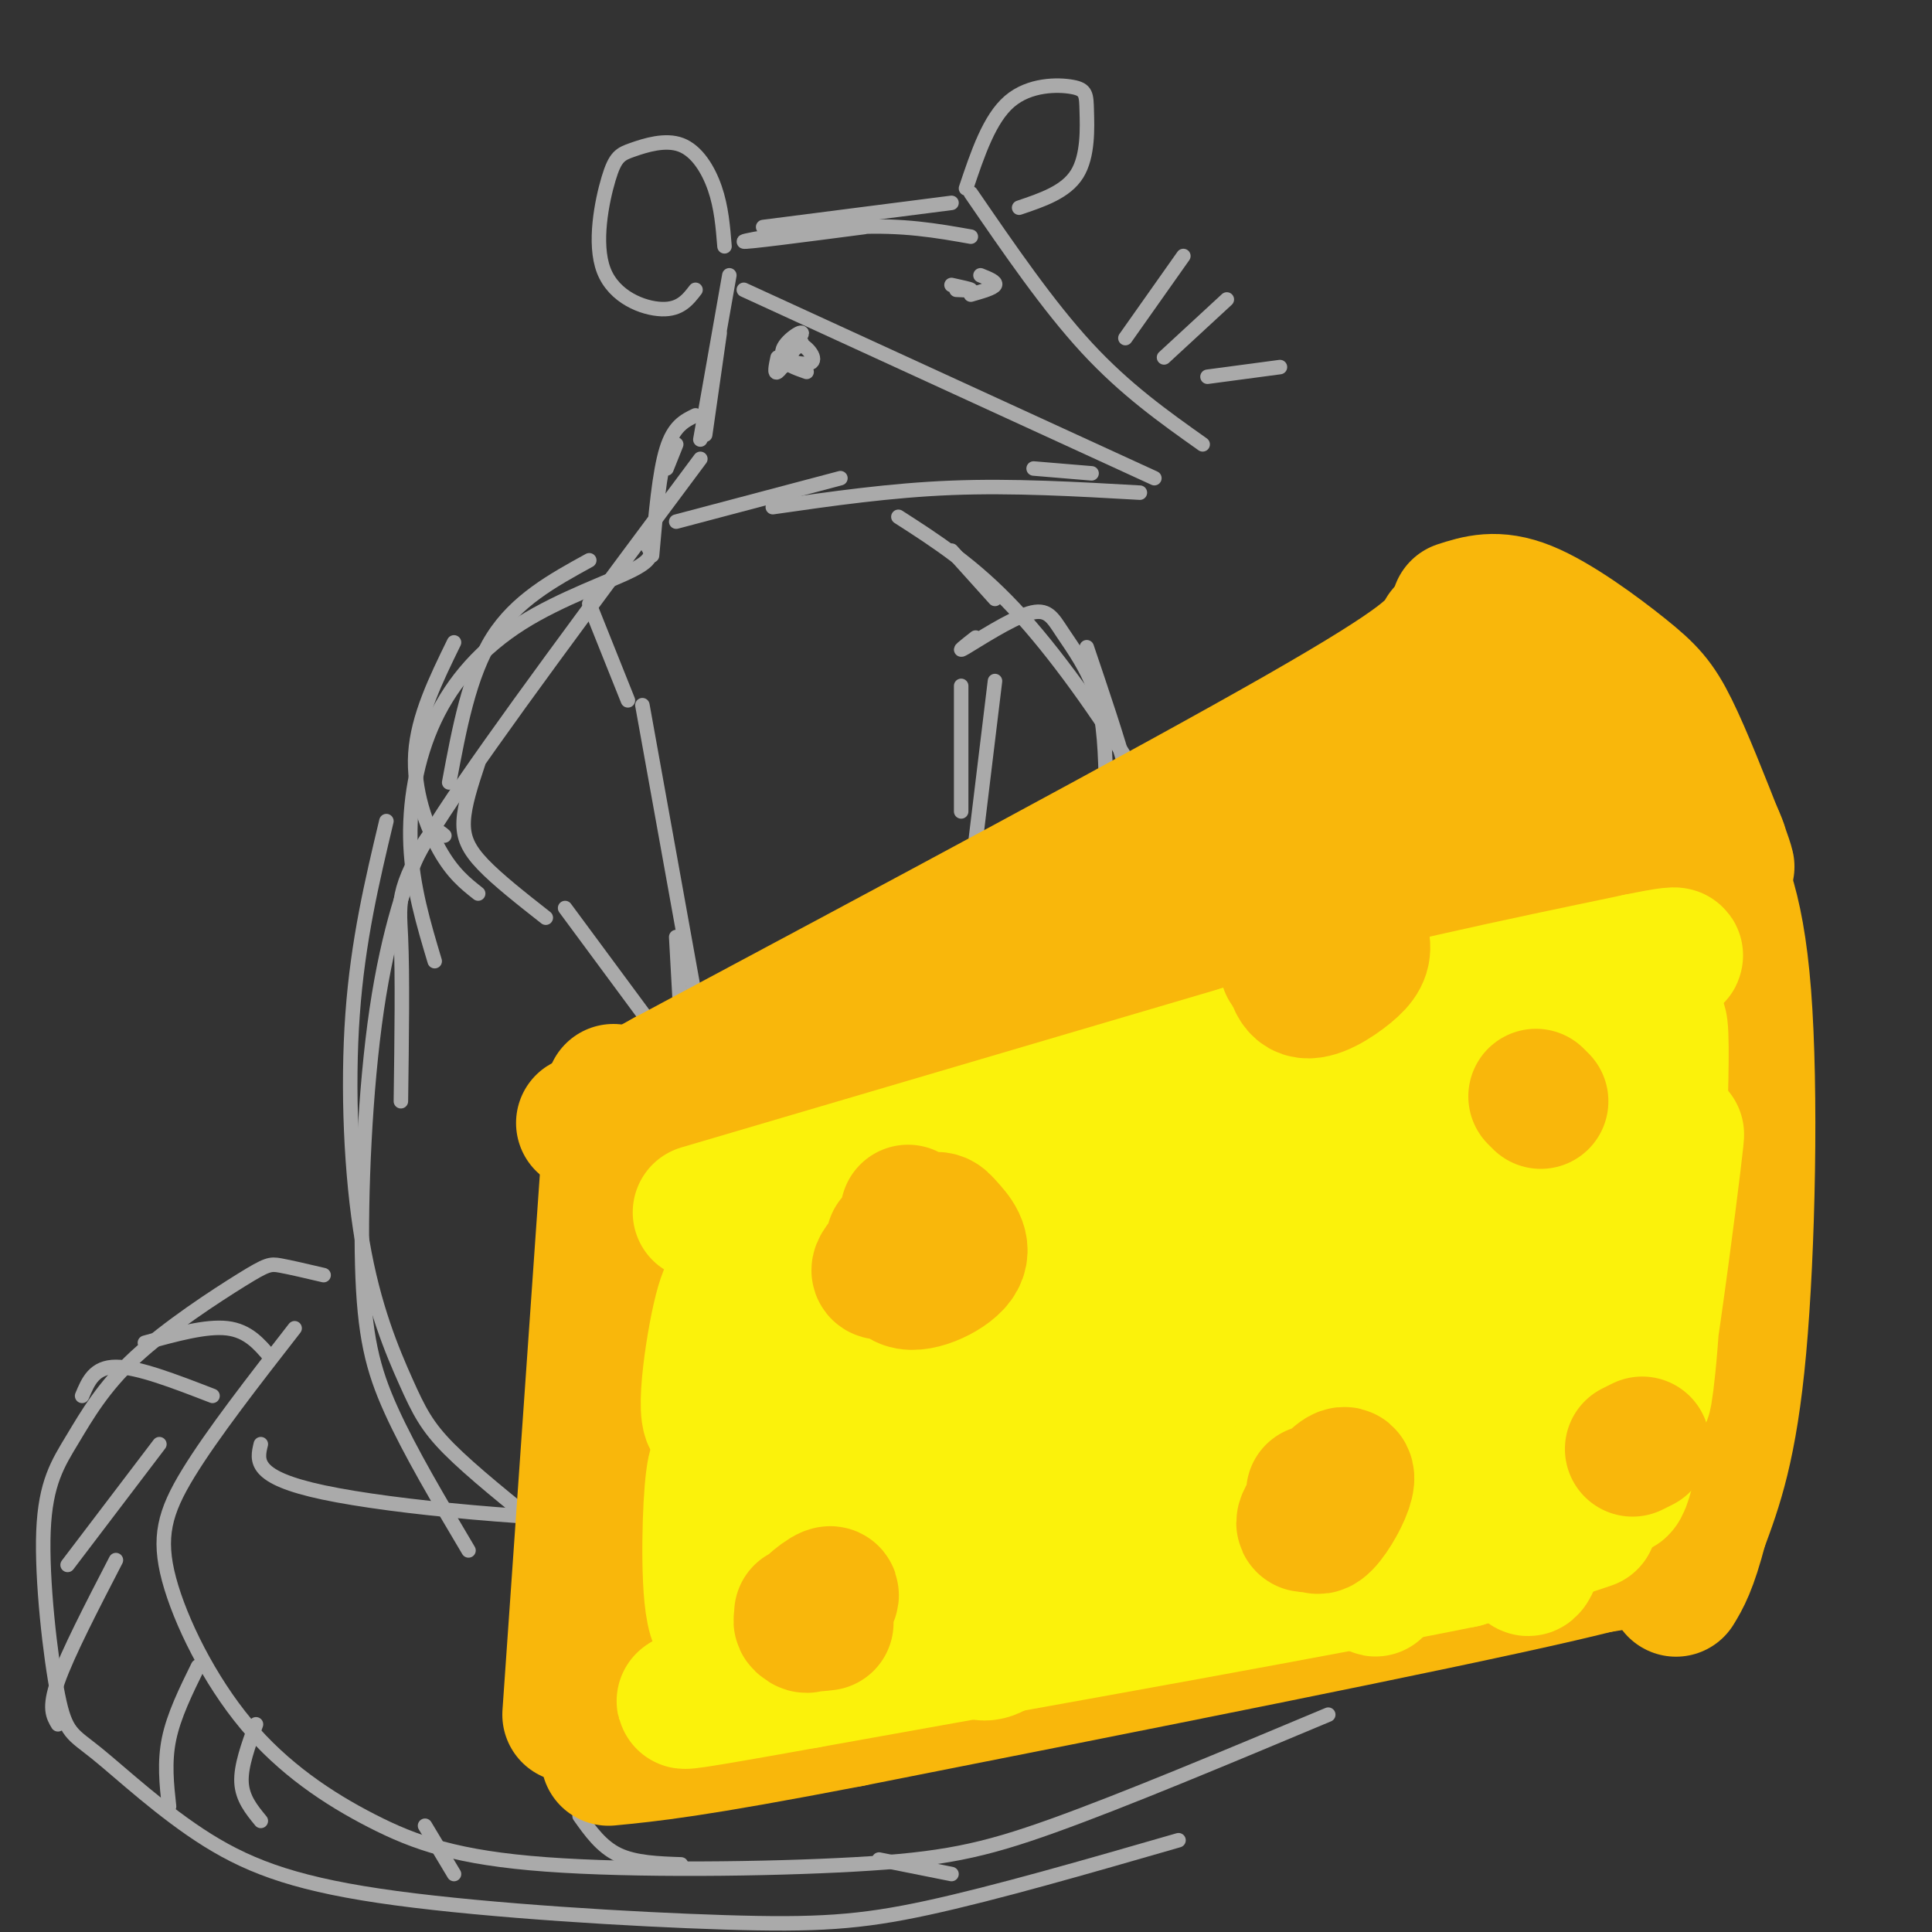 <svg viewBox='0 0 400 400' version='1.1' xmlns='http://www.w3.org/2000/svg' xmlns:xlink='http://www.w3.org/1999/xlink'><rect x="0" y="0" width="400" height="400" fill="#333333" stroke="none"/><g fill='none' stroke='#AAAAAA' stroke-width='3' stroke-linecap='round' stroke-linejoin='round'><path d='M158,47c0.000,0.000 39.000,-5.000 39,-5'/><path d='M179,47c-12.578,1.644 -25.156,3.289 -25,3c0.156,-0.289 13.044,-2.511 23,-3c9.956,-0.489 16.978,0.756 24,2'/><path d='M201,40c8.000,11.667 16.000,23.333 24,32c8.000,8.667 16.000,14.333 24,20'/><path d='M154,60c0.000,0.000 85.000,39.000 85,39'/><path d='M149,69c0.000,0.000 -3.000,21.000 -3,21'/><path d='M151,57c0.000,0.000 -6.000,34.000 -6,34'/><path d='M226,98c0.000,0.000 -12.000,-1.000 -12,-1'/><path d='M174,99c0.000,0.000 -34.000,9.000 -34,9'/><path d='M236,102c-13.167,-0.750 -26.333,-1.500 -39,-1c-12.667,0.500 -24.833,2.250 -37,4'/><path d='M140,92c0.000,0.000 -2.000,5.000 -2,5'/><path d='M144,86c-2.250,1.083 -4.500,2.167 -6,7c-1.500,4.833 -2.250,13.417 -3,22'/><path d='M145,95c-21.378,28.689 -42.756,57.378 -53,73c-10.244,15.622 -9.356,18.178 -9,26c0.356,7.822 0.178,20.911 0,34'/><path d='M92,173c-1.207,-1.056 -2.415,-2.112 -5,3c-2.585,5.112 -6.549,16.391 -9,33c-2.451,16.609 -3.391,38.549 -3,53c0.391,14.451 2.112,21.415 6,30c3.888,8.585 9.944,18.793 16,29'/><path d='M134,113c0.839,1.305 1.678,2.609 -3,5c-4.678,2.391 -14.872,5.868 -23,11c-8.128,5.132 -14.188,11.920 -18,20c-3.812,8.080 -5.375,17.451 -5,26c0.375,8.549 2.687,16.274 5,24'/><path d='M80,170c-2.952,12.378 -5.904,24.756 -7,40c-1.096,15.244 -0.335,33.354 2,47c2.335,13.646 6.244,22.828 9,29c2.756,6.172 4.359,9.335 9,14c4.641,4.665 12.321,10.833 20,17'/><path d='M197,114c0.000,0.000 9.000,10.000 9,10'/><path d='M186,107c7.762,4.982 15.524,9.964 24,19c8.476,9.036 17.667,22.125 25,34c7.333,11.875 12.810,22.536 16,32c3.190,9.464 4.095,17.732 5,26'/><path d='M247,197c0.805,10.660 1.611,21.321 2,28c0.389,6.679 0.362,9.378 -4,23c-4.362,13.622 -13.059,38.167 -23,52c-9.941,13.833 -21.126,16.952 -33,20c-11.874,3.048 -24.437,6.024 -37,9'/><path d='M54,299c-0.833,3.446 -1.667,6.893 13,10c14.667,3.107 44.833,5.875 69,6c24.167,0.125 42.333,-2.393 55,-6c12.667,-3.607 19.833,-8.304 27,-13'/><path d='M67,264c-3.474,-0.815 -6.948,-1.630 -9,-2c-2.052,-0.370 -2.682,-0.295 -8,3c-5.318,3.295 -15.325,9.811 -22,16c-6.675,6.189 -10.020,12.051 -13,17c-2.980,4.949 -5.596,8.983 -6,19c-0.404,10.017 1.403,26.016 3,34c1.597,7.984 2.983,7.953 8,12c5.017,4.047 13.665,12.173 23,18c9.335,5.827 19.358,9.356 39,12c19.642,2.644 48.904,4.404 68,5c19.096,0.596 28.028,0.027 42,-3c13.972,-3.027 32.986,-8.514 52,-14'/><path d='M61,275c-8.526,10.955 -17.051,21.910 -22,30c-4.949,8.090 -6.321,13.316 -4,22c2.321,8.684 8.336,20.826 16,30c7.664,9.174 16.976,15.381 26,20c9.024,4.619 17.759,7.650 36,9c18.241,1.350 45.988,1.017 64,0c18.012,-1.017 26.289,-2.719 41,-8c14.711,-5.281 35.855,-14.140 57,-23'/><path d='M30,278c6.333,-1.750 12.667,-3.500 17,-3c4.333,0.500 6.667,3.250 9,6'/><path d='M17,289c1.250,-3.000 2.500,-6.000 7,-6c4.500,0.000 12.250,3.000 20,6'/><path d='M33,299c0.000,0.000 -19.000,25.000 -19,25'/><path d='M24,323c-5.000,9.667 -10.000,19.333 -12,25c-2.000,5.667 -1.000,7.333 0,9'/><path d='M41,345c-2.500,5.083 -5.000,10.167 -6,15c-1.000,4.833 -0.500,9.417 0,14'/><path d='M53,357c-1.583,4.333 -3.167,8.667 -3,12c0.167,3.333 2.083,5.667 4,8'/><path d='M88,378c0.000,0.000 6.000,10.000 6,10'/><path d='M120,376c2.250,3.167 4.500,6.333 8,8c3.500,1.667 8.250,1.833 13,2'/><path d='M182,385c0.000,0.000 15.000,3.000 15,3'/><path d='M122,116c-7.583,4.167 -15.167,8.333 -20,16c-4.833,7.667 -6.917,18.833 -9,30'/><path d='M94,133c-3.756,7.689 -7.511,15.378 -8,23c-0.489,7.622 2.289,15.178 5,20c2.711,4.822 5.356,6.911 8,9'/><path d='M99,158c-1.422,4.311 -2.844,8.622 -3,12c-0.156,3.378 0.956,5.822 4,9c3.044,3.178 8.022,7.089 13,11'/><path d='M117,188c0.000,0.000 17.000,23.000 17,23'/><path d='M122,125c0.000,0.000 8.000,20.000 8,20'/><path d='M133,146c0.000,0.000 11.000,61.000 11,61'/><path d='M140,194c0.000,0.000 1.000,18.000 1,18'/><path d='M199,142c0.000,0.000 0.000,26.000 0,26'/><path d='M206,141c0.000,0.000 -8.000,66.000 -8,66'/><path d='M200,199c0.000,0.000 -1.000,22.000 -1,22'/><path d='M202,132c-2.158,1.686 -4.316,3.372 -2,2c2.316,-1.372 9.105,-5.801 13,-7c3.895,-1.199 4.895,0.831 7,4c2.105,3.169 5.316,7.477 7,13c1.684,5.523 1.842,12.262 2,19'/><path d='M225,134c3.256,9.631 6.512,19.262 8,25c1.488,5.738 1.208,7.583 0,14c-1.208,6.417 -3.345,17.405 -5,22c-1.655,4.595 -2.827,2.798 -4,1'/><path d='M228,169c0.000,0.000 -25.000,49.000 -25,49'/><path d='M221,192c0.000,0.000 -22.000,37.000 -22,37'/><path d='M161,74c-0.378,1.778 -0.756,3.556 0,3c0.756,-0.556 2.644,-3.444 3,-4c0.356,-0.556 -0.822,1.222 -2,3'/><path d='M203,57c1.667,0.667 3.333,1.333 3,2c-0.333,0.667 -2.667,1.333 -5,2'/><path d='M166,71c-2.854,2.465 -5.708,4.930 -5,4c0.708,-0.930 4.977,-5.256 5,-6c0.023,-0.744 -4.201,2.093 -4,4c0.201,1.907 4.827,2.882 6,2c1.173,-0.882 -1.107,-3.622 -3,-4c-1.893,-0.378 -3.398,1.606 -3,3c0.398,1.394 2.699,2.197 5,3'/><path d='M198,60c1.583,0.083 3.167,0.167 3,0c-0.167,-0.167 -2.083,-0.583 -4,-1'/><path d='M150,51c-0.324,-4.035 -0.647,-8.069 -2,-12c-1.353,-3.931 -3.735,-7.757 -7,-9c-3.265,-1.243 -7.414,0.098 -10,1c-2.586,0.902 -3.611,1.366 -5,6c-1.389,4.634 -3.143,13.440 -1,19c2.143,5.560 8.184,7.874 12,8c3.816,0.126 5.408,-1.937 7,-4'/><path d='M200,39c2.419,-7.209 4.839,-14.418 9,-18c4.161,-3.582 10.064,-3.537 13,-3c2.936,0.537 2.906,1.568 3,5c0.094,3.432 0.313,9.266 -2,13c-2.313,3.734 -7.156,5.367 -12,7'/><path d='M233,70c0.000,0.000 12.000,-17.000 12,-17'/><path d='M241,74c0.000,0.000 13.000,-12.000 13,-12'/><path d='M250,78c0.000,0.000 15.000,-2.000 15,-2'/></g>
<g fill='none' stroke='#F9B70B' stroke-width='28' stroke-linecap='round' stroke-linejoin='round'><path d='M299,131c-1.583,2.833 -3.167,5.667 -30,21c-26.833,15.333 -78.917,43.167 -131,71'/><path d='M138,223c-23.833,13.000 -17.917,10.000 -12,7'/><path d='M127,226c0.000,0.000 -9.000,129.000 -9,129'/><path d='M143,236c28.167,-9.417 56.333,-18.833 86,-26c29.667,-7.167 60.833,-12.083 92,-17'/><path d='M302,126c3.893,-1.256 7.786,-2.512 14,0c6.214,2.512 14.750,8.792 20,13c5.250,4.208 7.214,6.345 10,12c2.786,5.655 6.393,14.827 10,24'/><path d='M356,175c1.941,5.074 1.792,5.758 1,3c-0.792,-2.758 -2.227,-8.956 -11,-17c-8.773,-8.044 -24.884,-17.932 -33,-22c-8.116,-4.068 -8.235,-2.317 -15,2c-6.765,4.317 -20.174,11.198 -18,10c2.174,-1.198 19.931,-10.476 28,-14c8.069,-3.524 6.448,-1.292 -1,5c-7.448,6.292 -20.724,16.646 -34,27'/><path d='M273,169c-10.248,7.354 -18.867,12.237 -25,14c-6.133,1.763 -9.778,0.404 2,-9c11.778,-9.404 38.981,-26.854 26,-19c-12.981,7.854 -66.144,41.013 -63,42c3.144,0.987 62.595,-30.199 70,-32c7.405,-1.801 -37.237,25.784 -58,38c-20.763,12.216 -17.647,9.062 -3,1c14.647,-8.062 40.823,-21.031 67,-34'/><path d='M289,170c14.887,-7.349 18.605,-8.723 8,-3c-10.605,5.723 -35.535,18.542 -29,15c6.535,-3.542 44.533,-23.446 47,-25c2.467,-1.554 -30.596,15.243 -29,17c1.596,1.757 37.853,-11.527 41,-10c3.147,1.527 -26.815,17.865 -34,23c-7.185,5.135 8.408,-0.932 24,-7'/><path d='M317,180c4.000,-1.167 2.000,-0.583 0,0'/><path d='M352,173c3.733,6.644 7.467,13.289 9,33c1.533,19.711 0.867,52.489 -1,73c-1.867,20.511 -4.933,28.756 -8,37'/><path d='M352,316c-2.167,8.333 -3.583,10.667 -5,13'/><path d='M340,318c5.167,0.833 10.333,1.667 -17,8c-27.333,6.333 -87.167,18.167 -147,30'/><path d='M176,356c-32.833,6.333 -41.417,7.167 -50,8'/><path d='M344,322c0.000,0.000 -168.000,27.000 -168,27'/><path d='M176,349c-36.167,6.000 -42.583,7.500 -49,9'/><path d='M146,236c-1.226,41.170 -2.452,82.339 -2,99c0.452,16.661 2.581,8.812 3,-1c0.419,-9.812 -0.871,-21.588 2,-45c2.871,-23.412 9.904,-58.461 11,-47c1.096,11.461 -3.743,69.432 -5,92c-1.257,22.568 1.070,9.734 4,-4c2.930,-13.734 6.465,-28.367 10,-43'/><path d='M169,287c3.481,-14.511 7.182,-29.287 11,-41c3.818,-11.713 7.751,-20.363 8,-12c0.249,8.363 -3.187,33.741 -6,53c-2.813,19.259 -5.003,32.401 3,16c8.003,-16.401 26.198,-62.343 34,-83c7.802,-20.657 5.211,-16.028 3,-3c-2.211,13.028 -4.041,34.457 -5,48c-0.959,13.543 -1.047,19.201 3,11c4.047,-8.201 12.229,-30.260 20,-45c7.771,-14.740 15.131,-22.161 19,-26c3.869,-3.839 4.248,-4.097 5,-1c0.752,3.097 1.876,9.548 3,16'/><path d='M267,220c-0.384,6.843 -2.845,15.951 -4,24c-1.155,8.049 -1.005,15.041 4,5c5.005,-10.041 14.863,-37.114 21,-50c6.137,-12.886 8.551,-11.586 10,-11c1.449,0.586 1.933,0.459 3,-1c1.067,-1.459 2.718,-4.251 3,6c0.282,10.251 -0.806,33.546 0,41c0.806,7.454 3.506,-0.932 5,-4c1.494,-3.068 1.781,-0.816 2,-11c0.219,-10.184 0.368,-32.802 1,-35c0.632,-2.198 1.747,16.024 3,25c1.253,8.976 2.644,8.708 4,5c1.356,-3.708 2.678,-10.854 4,-18'/><path d='M323,196c0.906,-7.448 1.171,-17.069 2,-13c0.829,4.069 2.223,21.826 4,22c1.777,0.174 3.936,-17.236 4,-19c0.064,-1.764 -1.968,12.118 -4,26'/><path d='M329,212c0.320,-3.577 3.119,-25.519 4,-25c0.881,0.519 -0.156,23.500 1,23c1.156,-0.500 4.503,-24.481 5,-23c0.497,1.481 -1.858,28.423 -3,38c-1.142,9.577 -1.071,1.788 -1,-6'/><path d='M221,251c-3.508,-2.171 -7.016,-4.342 -9,-9c-1.984,-4.658 -2.445,-11.804 -10,1c-7.555,12.804 -22.206,45.558 -15,40c7.206,-5.558 36.268,-49.429 36,-52c-0.268,-2.571 -29.866,36.156 -44,56c-14.134,19.844 -12.805,20.804 -11,21c1.805,0.196 4.087,-0.373 11,-7c6.913,-6.627 18.456,-19.314 30,-32'/><path d='M209,269c10.089,-10.356 20.311,-20.244 22,-21c1.689,-0.756 -5.156,7.622 -12,16'/></g>
<g fill='none' stroke='#FBF20B' stroke-width='28' stroke-linecap='round' stroke-linejoin='round'><path d='M145,251c0.000,0.000 112.000,-33.000 112,-33'/><path d='M257,218c32.333,-8.667 57.167,-13.833 82,-19'/><path d='M339,199c13.667,-2.833 6.833,-0.417 0,2'/><path d='M154,266c-1.549,-0.677 -3.098,-1.354 -5,7c-1.902,8.354 -4.156,25.738 0,20c4.156,-5.738 14.722,-34.600 16,-32c1.278,2.600 -6.733,36.662 -1,37c5.733,0.338 25.209,-33.046 31,-40c5.791,-6.954 -2.105,12.523 -10,32'/><path d='M185,290c-1.444,6.315 -0.054,6.104 4,-1c4.054,-7.104 10.773,-21.100 16,-29c5.227,-7.900 8.961,-9.703 12,-11c3.039,-1.297 5.384,-2.088 1,11c-4.384,13.088 -15.498,40.054 -10,33c5.498,-7.054 27.609,-48.128 32,-44c4.391,4.128 -8.936,53.457 -7,57c1.936,3.543 19.137,-38.700 27,-56c7.863,-17.300 6.390,-9.657 6,-3c-0.390,6.657 0.305,12.329 1,18'/><path d='M267,265c-0.086,7.531 -0.801,17.358 -1,24c-0.199,6.642 0.117,10.098 3,3c2.883,-7.098 8.332,-24.751 13,-39c4.668,-14.249 8.556,-25.096 10,-11c1.444,14.096 0.445,53.135 3,56c2.555,2.865 8.662,-30.442 13,-47c4.338,-16.558 6.905,-16.366 9,-17c2.095,-0.634 3.718,-2.094 4,11c0.282,13.094 -0.777,40.741 0,42c0.777,1.259 3.388,-23.871 6,-49'/><path d='M327,238c1.740,-15.704 3.089,-30.463 3,-18c-0.089,12.463 -1.615,52.149 0,50c1.615,-2.149 6.371,-46.133 7,-45c0.629,1.133 -2.869,47.382 -2,46c0.869,-1.382 6.105,-50.395 8,-58c1.895,-7.605 0.447,26.197 -1,60'/><path d='M342,273c-0.913,15.170 -2.695,23.095 -1,8c1.695,-15.095 6.867,-53.211 6,-45c-0.867,8.211 -7.772,62.749 -11,71c-3.228,8.251 -2.779,-29.785 -3,-44c-0.221,-14.215 -1.110,-4.607 -2,5'/><path d='M331,268c-3.529,15.201 -11.350,50.704 -14,56c-2.650,5.296 -0.128,-19.614 0,-33c0.128,-13.386 -2.140,-15.247 -5,-14c-2.860,1.247 -6.314,5.601 -12,17c-5.686,11.399 -13.603,29.842 -15,34c-1.397,4.158 3.726,-5.970 5,-15c1.274,-9.030 -1.299,-16.961 -3,-22c-1.701,-5.039 -2.528,-7.186 -8,-1c-5.472,6.186 -15.589,20.704 -22,30c-6.411,9.296 -9.118,13.370 -11,8c-1.882,-5.370 -2.941,-20.185 -4,-35'/><path d='M242,293c-8.644,8.113 -28.254,45.894 -37,49c-8.746,3.106 -6.628,-28.465 -7,-41c-0.372,-12.535 -3.235,-6.036 -8,7c-4.765,13.036 -11.432,32.608 -15,27c-3.568,-5.608 -4.038,-36.394 -8,-36c-3.962,0.394 -11.418,31.970 -15,38c-3.582,6.030 -3.291,-13.485 -3,-33'/><path d='M149,304c-0.968,-3.392 -1.888,4.627 -2,15c-0.112,10.373 0.585,23.100 5,15c4.415,-8.100 12.547,-37.029 23,-50c10.453,-12.971 23.226,-9.986 36,-7'/><path d='M264,253c7.912,-5.661 15.824,-11.322 17,-14c1.176,-2.678 -4.385,-2.372 -8,-3c-3.615,-0.628 -5.285,-2.189 -18,4c-12.715,6.189 -36.477,20.128 -25,16c11.477,-4.128 58.191,-26.324 71,-32c12.809,-5.676 -8.288,5.169 -23,11c-14.712,5.831 -23.038,6.647 -26,6c-2.962,-0.647 -0.561,-2.756 9,-6c9.561,-3.244 26.280,-7.622 43,-12'/><path d='M304,223c10.353,-2.308 14.735,-2.079 14,-2c-0.735,0.079 -6.586,0.007 -11,2c-4.414,1.993 -7.392,6.050 -11,10c-3.608,3.950 -7.847,7.791 -10,13c-2.153,5.209 -2.221,11.786 -4,14c-1.779,2.214 -5.270,0.067 -9,0c-3.730,-0.067 -7.698,1.947 -18,9c-10.302,7.053 -26.939,19.145 -35,26c-8.061,6.855 -7.545,8.473 -7,10c0.545,1.527 1.118,2.965 3,1c1.882,-1.965 5.071,-7.331 5,-10c-0.071,-2.669 -3.404,-2.642 -6,-2c-2.596,0.642 -4.456,1.898 -6,5c-1.544,3.102 -2.772,8.051 -4,13'/><path d='M205,312c-0.087,3.421 1.696,5.473 5,4c3.304,-1.473 8.128,-6.472 10,-10c1.872,-3.528 0.790,-5.585 -3,-7c-3.790,-1.415 -10.290,-2.189 -19,5c-8.710,7.189 -19.632,22.340 -23,28c-3.368,5.660 0.816,1.830 5,-2'/><path d='M317,319c7.167,-2.333 14.333,-4.667 12,-4c-2.333,0.667 -14.167,4.333 -26,8'/><path d='M303,323c-27.000,5.500 -81.500,15.250 -136,25'/><path d='M167,348c-26.833,4.833 -25.917,4.417 -25,4'/></g>
<g fill='none' stroke='#F9B70B' stroke-width='28' stroke-linecap='round' stroke-linejoin='round'><path d='M319,228c0.000,0.000 -1.000,-1.000 -1,-1'/><path d='M188,251c-1.713,6.179 -3.425,12.357 -1,14c2.425,1.643 8.989,-1.250 11,-4c2.011,-2.750 -0.531,-5.357 -2,-7c-1.469,-1.643 -1.866,-2.321 -5,0c-3.134,2.321 -9.005,7.643 -9,9c0.005,1.357 5.886,-1.250 9,-4c3.114,-2.750 3.461,-5.643 2,-6c-1.461,-0.357 -4.731,1.821 -8,4'/><path d='M272,309c-0.108,3.585 -0.216,7.170 1,7c1.216,-0.170 3.756,-4.094 5,-7c1.244,-2.906 1.192,-4.795 -1,-3c-2.192,1.795 -6.526,7.275 -7,9c-0.474,1.725 2.911,-0.305 5,-2c2.089,-1.695 2.883,-3.056 2,-3c-0.883,0.056 -3.441,1.528 -6,3'/><path d='M166,334c0.185,1.667 0.369,3.333 2,2c1.631,-1.333 4.708,-5.667 4,-6c-0.708,-0.333 -5.202,3.333 -6,5c-0.798,1.667 2.101,1.333 5,1'/><path d='M267,196c0.365,4.129 0.730,8.259 3,9c2.270,0.741 6.445,-1.905 9,-4c2.555,-2.095 3.490,-3.638 3,-6c-0.490,-2.362 -2.405,-5.542 -5,-6c-2.595,-0.458 -5.871,1.805 -8,5c-2.129,3.195 -3.112,7.322 -2,6c1.112,-1.322 4.318,-8.092 4,-10c-0.318,-1.908 -4.159,1.046 -8,4'/><path d='M340,299c0.000,0.000 -2.000,1.000 -2,1'/></g>
</svg>